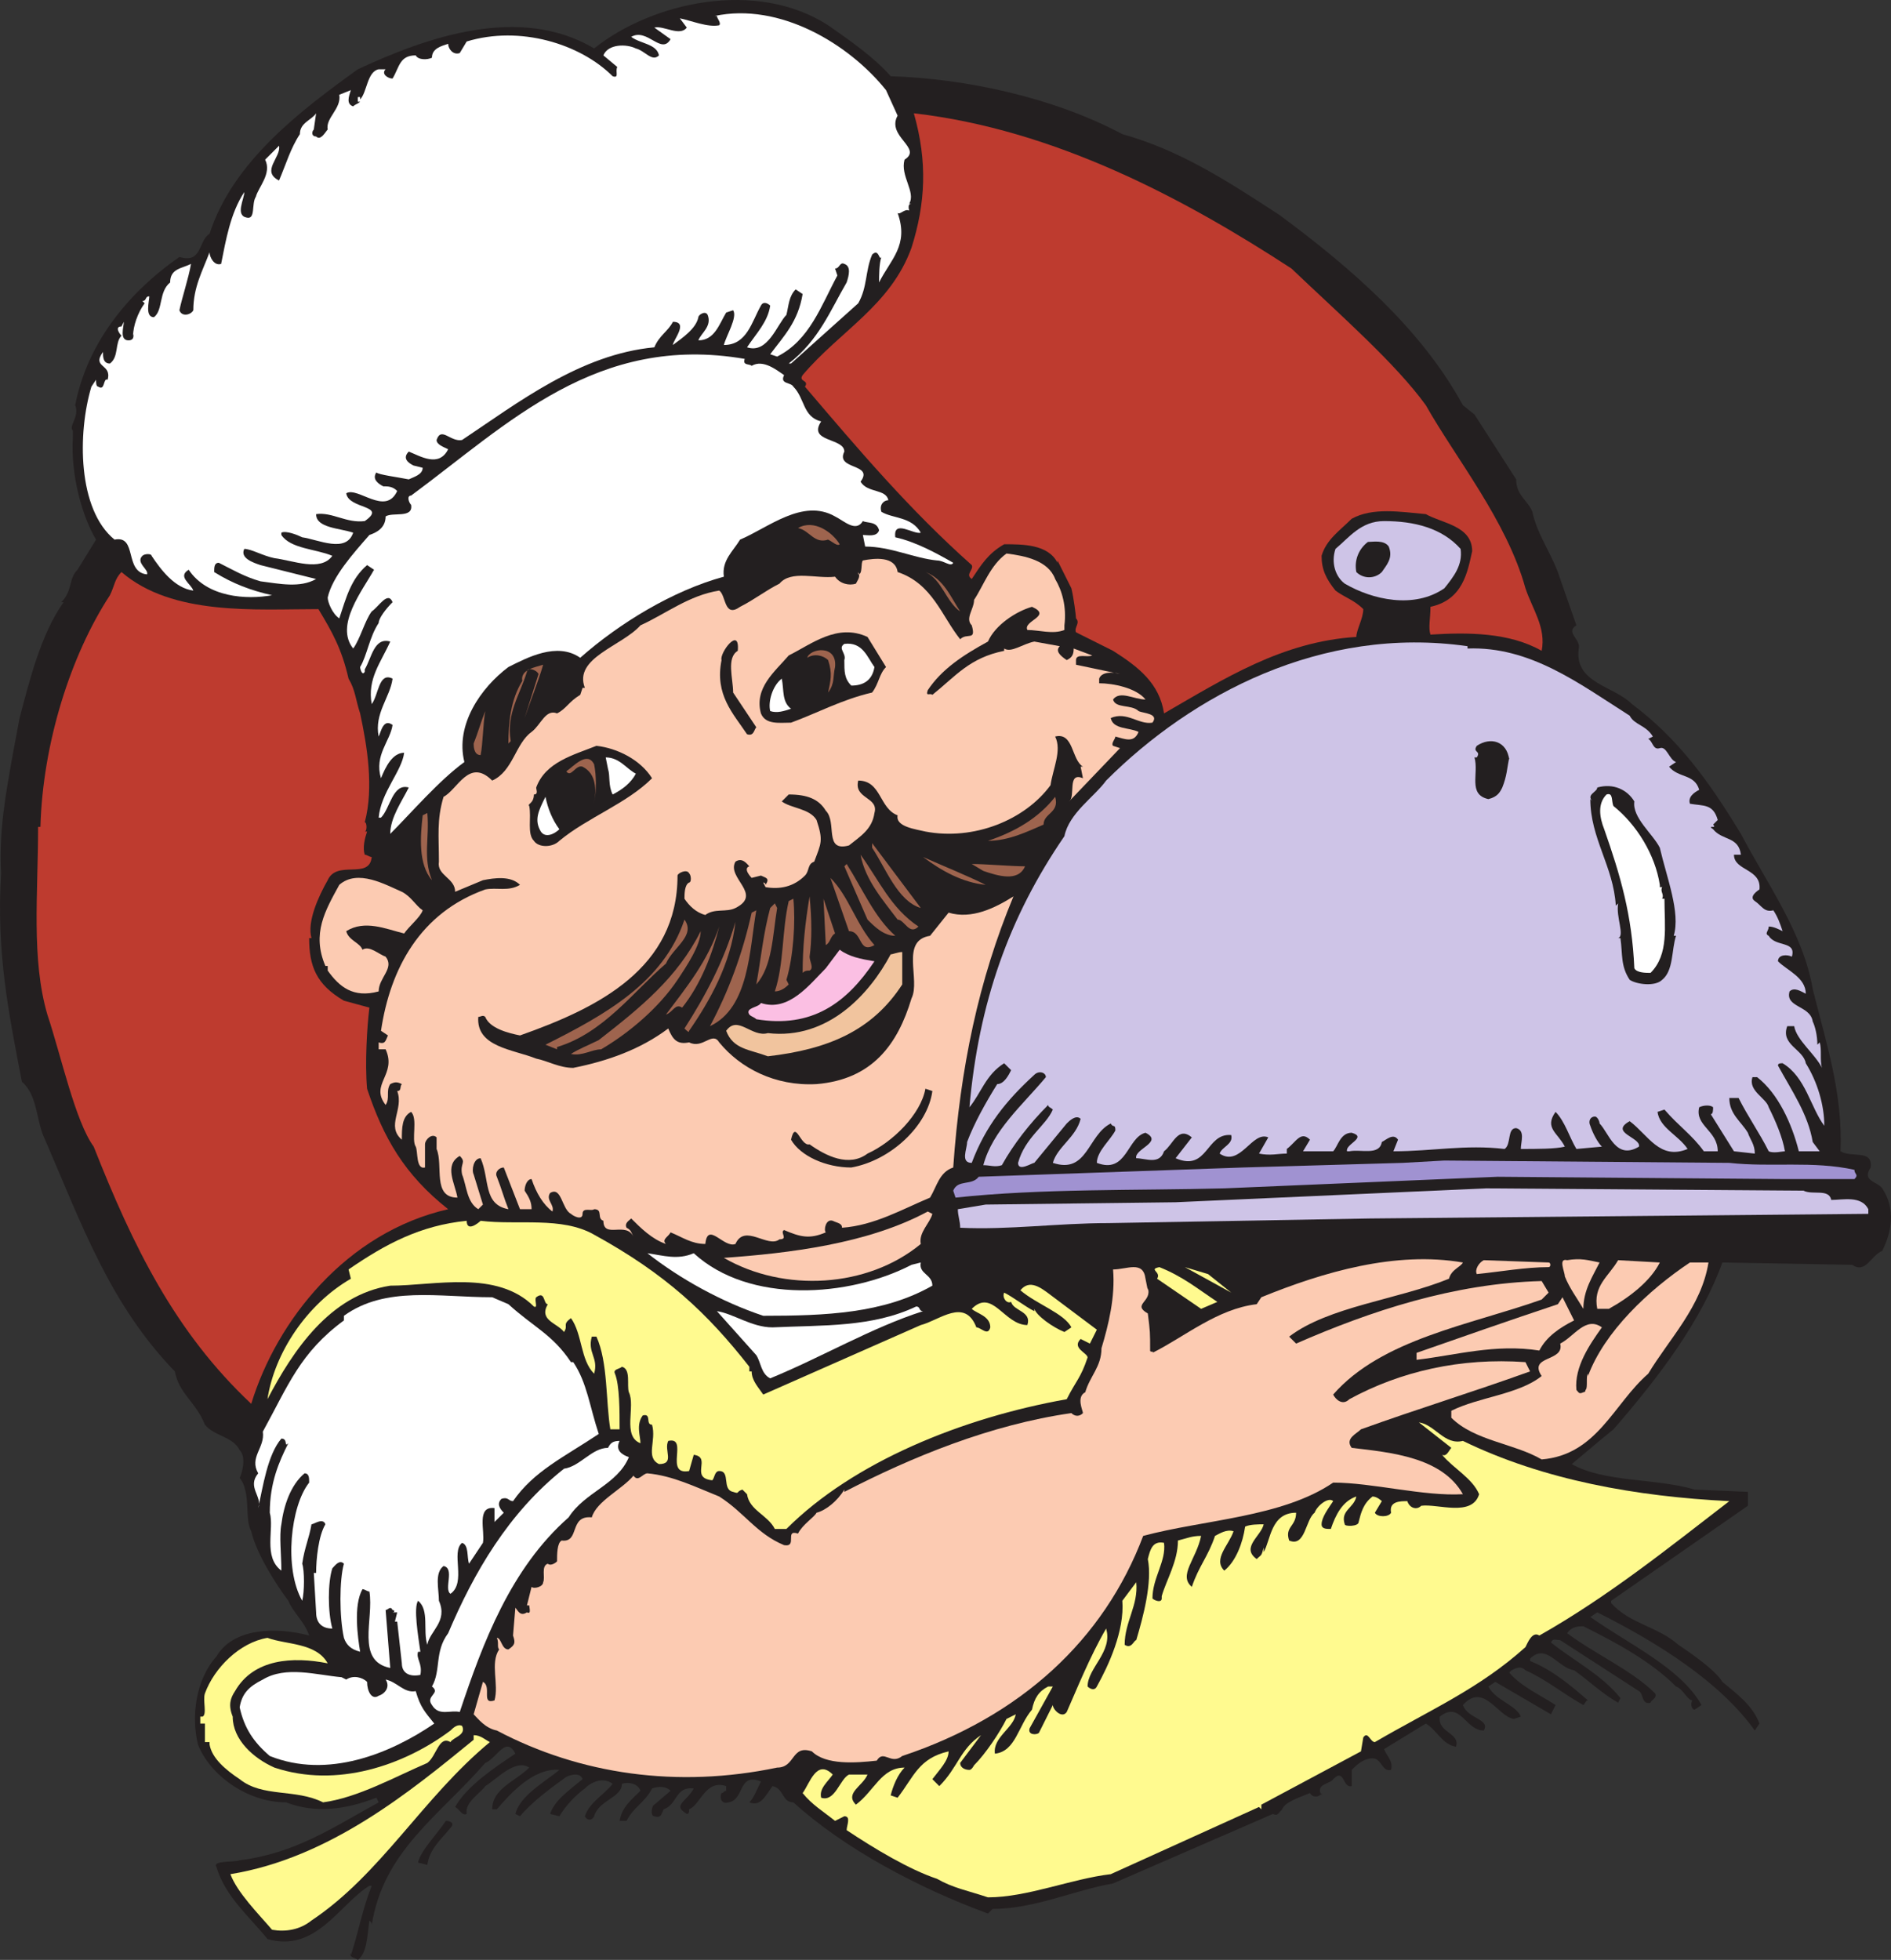 <svg xmlns="http://www.w3.org/2000/svg" width="612.176" height="634.426"><rect width="100%" height="100%" fill="#333333" stroke="none"/><path fill="#231f20" fill-rule="evenodd" d="M288.336 24.676c24 .75 52.5 6.75 75 18.75 18.75 5.25 33.75 15 51 26.25 23.25 17.25 45.75 36.75 59.25 61.5l3.75 3 13.5 21c0 5.25 3.75 6.75 5.25 10.5 1.5 7.5 6.75 14.25 9 21.75l5.25 15c-3.75 2.25 1.5 4.5.75 7.5-1.5 11.25 11.25 12 17.25 18 15 11.25 24.75 24.75 35.25 42 8.25 15.75 20.25 32.25 23.25 50.25 4.5 18 9.75 33.75 9 52.5 3.75 2.25 10.5-.75 9.75 5.25-3 4.5 2.25 4.5 3.75 6.75 4.5 6.75 3 14.25 0 20.25-3.75 1.5-5.25 7.5-9.75 4.5l-42-.75c-6.75 18.75-20.25 36.75-35.25 54-3.75 3-9 7.5-13.5 11.25 10.5 6 27 4.5 39.75 8.25l17.25.75v4.5l-44.25 30.75v.75c6 6.75 15 7.5 21.75 13.5 4.5 3 12 8.25 14.25 12 4.5 3.75 9.75 7.5 12 13.5l-1.5 2.25c-11.25-15.75-31.5-28.5-51-38.25l-2.25 1.5c12.75 9 29.25 16.5 36 28.5l-2.25 1.5c-.75 0-1.5-1.5-.75-3-1.5 0-3-3.75-5.25-4.5-8.25-8.25-19.5-14.25-30-19.5-1.5 0-3.75 0-5.25 2.25 9 6.75 21 12 28.5 19.5.75 1.5-1.5 2.25-1.5 3-3 .75-2.25-3-3.75-3.75l-25.5-16.5c-1.5 0-2.25-.75-3 .75 7.5 6 16.5 10.5 22.5 18l-.75 1.5c-5.25-3-9-6.75-14.25-10.5-5.25-.75-9-9-14.25-3.75v.75c7.5 3 13.5 8.25 18.75 12.75-.75 0-.75.75-1.5 1.5-6.75-3.75-12-8.25-18.75-11.25-1.5-1.5-3-.75-4.5 0l-.75.75c3.75 4.5 10.5 7.5 15 10.5l-1.5 3-18-10.5-2.25 1.5c2.25 4.5 9 6 10.5 9.75l-2.25.75c-5.25-.75-9.75-12-16.5-4.5 1.5 4.5 9 4.5 6.75 8.25-6 0-7.5-9.75-14.25-4.5-.75 5.25 6.75 5.25 5.25 9.75-4.5-.75-6-5.25-9.75-7.5l-13.5 8.25c.75 2.25 3 3.75 2.25 6.75-3 .75-3-3.75-6-3.75s-5.25 2.25-6.75 3.75v5.25c-3 .75-2.25-6-6-2.25-.75 1.5-6 1.5-3.75 5.25v-.75c-.75 1.5-3 1.5-3.75 0-3.75 1.5-8.25 3-9 5.25-1.5 1.5-1.5 2.25-3 1.5l-51.75 22.5c-12.75 2.25-25.5 8.25-39 8.25l-1.5 1.5c-22.5-8.25-46.5-21-63-36-3.75 0-3-4.5-6.75-5.25-2.25 3-3.75 6.75-7.5 5.25 1.5-1.5 2.25-3.75 3.75-6.75-7.5-3-5.25 6-10.5 6.75-2.25.75-3-1.5-2.25-3 .75 0 .75-.75 1.5-.75v-1.5c-6.75-2.25-8.25 6-12 7.5 0 .75 0 1.5-.75 1.5-2.25-1.5-3-2.25-.75-4.5.75-.75 2.25-2.25 3-3.75-6-.75-5.25 5.25-9.75 6.75-.75 1.5-.75 3-3 2.25-1.5 0-.75-3.75 0-3.75l5.25-4.5c-1.5-1.5-3.75-1.5-6-.75-2.25 4.5-6 6-8.25 10.5h-2.25c.75-4.5 3.75-6.75 6.75-9.75-.75-2.25-3.75-3-6-2.25 0 4.5-7.5 5.25-9 10.5-.75 1.5-2.25 1.5-3 0 1.5-4.5 6-6.75 9-10.5-3-2.25-6.75-.75-9 1.5-3 2.25-6 5.25-8.25 9l-3-.75c1.5-4.5 6-7.5 10.5-11.25-.75-2.25-3.75-1.5-5.25-.75-5.25 3.75-11.25 8.25-15 12.75l-1.5-.75c1.5-6 9.75-10.5 14.25-14.25-8.25-.75-15.75 7.5-20.25 12.75h-1.5c0-6.75 7.5-9 12-13.5-4.5-3-10.5 3.75-14.25 6-1.5 2.25-6.75 5.25-6 9-1.5.75-2.25-1.5-3.75-2.25 3.75-6.75 12.75-12.75 19.5-17.25-3-6-6 1.5-9.75 3-15 17.25-33 28.5-36.75 52.5 0-.75 0-.75-.75-1.5-.75 5.25-.75 10.5-3.75 12.75-.75-.75-3-.75-2.25-2.25v.75c2.25-6.75 3.75-15 6.75-22.5h-.75c-9.75 6-17.25 21.75-33 17.25-6-7.5-13.5-13.5-16.5-23.25-1.5-2.25 5.25-1.5 7.5-2.25 18-2.25 30-10.5 45-18.75l-.75-1.5c-9.75 3.75-19.5 5.25-29.25 1.5-12.75 0-24.75-9-28.5-18.75-2.25-9-.75-21 6-28.5 5.25-9 18.75-9.75 30-6.75-1.5-4.5-5.25-7.5-6.75-11.25-4.5-6-10.5-15.75-12-22.5-2.25-3.75 0-12.75-3.75-17.25.75-1.5 2.25-6.75 0-9-2.25-4.5-8.25-4.5-11.25-8.25-3-7.5-8.25-9.75-9.75-17.25-21-21.75-30-47.25-42-75-3-6-2.25-14.25-7.5-18.75-4.5-23.25-8.25-42-6.75-67.5-.75-13.5 1.5-25.5 3.75-38.25l2.25-12c3-11.25 6.75-27 14.25-37.5h-.75c3.75-3.75 2.25-7.5 5.25-10.5l6-9.75c-4.5-7.5-8.25-21-7.5-33v-2.25c-1.5-1.5 2.25-4.5.75-8.25 3.75-19.5 16.5-36 33.75-48 7.5 2.25 6-5.25 9.75-7.5 7.5-23.25 29.25-39.75 48-53.25 22.5-10.5 52.5-21 76.5-6.75 18.75-15 52.5-22.5 75.75-7.5 7.5 5.25 15 10.5 20.25 16.5"/><path fill="#fff" fill-rule="evenodd" d="M290.586 37.426c-3.75 6.75 8.25 10.5 2.25 14.25-1.5 5.25 3.75 10.5 1.5 14.25h.75c-1.5 0-.75 2.25-.75 2.25-1.5-.75-3 1.5-3.75.75 3.75 10.5-2.25 15-6 22.5 0-2.25 0-6 .75-8.25-.75 1.5-.75-3-3-.75-2.25 5.25-1.5 10.5-4.5 15.75l-21.75 19.5h-.75c9.75-7.5 13.5-17.25 18.75-26.25.75-2.25 1.5-5.25-.75-6-1.5-.75-1.5 1.5-3 1.5l.75 2.25c-5.25 9.75-9 21-19.5 26.25l-2.25-.75c4.5-6 9-10.5 10.5-19.5l-2.25-1.5c-2.25 2.25-2.25 5.25-3 8.25-3 3-6 12.75-12.75 10.5 3-4.5 6.75-8.25 7.5-13.5-.75-.75-2.25-1.5-3 0-3 5.25-4.5 12.75-12 12.75.75-3 4.5-9 3-11.25l-2.25.75c-2.25 3.75-3.75 9-9 9 .75-2.25 4.5-4.5 3-8.25-.75-1.5-3 0-3 .75-.75 3.75-5.25 6.75-8.25 9 0-1.5 5.25-7.5 0-7.5-1.5 3-4.5 4.5-6 8.25-24 2.25-44.25 18-62.25 30-3.75.75-6.75-4.5-8.25 0 0 1.5 2.25 2.25 3.75 3-3 6-9 2.25-12.75.75-2.25 2.25 0 3.75 1.5 4.5l3 .75c0 2.25-3 3-4.5 3.75-3.75-.75-9.75-1.5-10.5-2.25-1.5 2.25.75 3.75 2.25 4.5 1.5 0 3 0 4.5 1.5-3.75 8.25-12.75-1.5-16.5.75.75 5.25 13.5 3.75 6 9-6 .75-10.5-3-15.75-2.25 0 4.5 7.5 4.5 12 6-2.25 6.75-11.25 2.25-16.5 1.5-1.5-.75-5.25-2.25-6.75-1.5v.75c3 4.5 11.25 4.5 16.5 6.75-3.75 5.25-12.75 1.5-18.75.75-3.75-.75-7.5-3-9.75-3-1.5 3 3 4.5 5.25 5.25l18 4.5c-5.25 3-12 1.5-18 .75-5.25-1.5-9-3.75-13.5-6-1.5 0-1.5 1.5-1.5 3 6 3.75 12 6 18.75 7.5-8.25 1.5-21 .75-27-8.25-3.75 2.25.75 4.5 1.5 6.75-6-.75-10.5-6.75-13.5-11.25 0-.75-2.25-.75-3 0-2.25 2.25 2.25 4.5 1.5 6-7.5-.75-3-12.75-10.5-11.25-12-9.75-12-34.5-7.5-49.5l1.5-2.25c0 .75 0 2.25.75 2.25 2.25 1.5 1.5-3 3-2.25 1.5-5.25-5.25-3.75-1.5-9 0 1.5 0 3.75 2.25 3.75 3-2.25 1.5-6.75 3.75-9-.75-.75-2.25-3 0-3l.75-1.5c0 1.5-1.5 6 1.5 6 2.25 0 1.5-2.25 1.5-2.25v.75c0-3 1.5-7.5 3.75-10.5l-.75-.75c1.5 0 .75-1.5 2.25-1.5 0 1.5-1.5 6.75 1.5 6.75 3-2.25 1.5-8.25 5.25-11.25 0-4.5 3.75-4.5 6.75-6-.75 4.5-3 11.25-3.75 15 .75 2.25 3.75 1.5 4.5 0 0-7.5 3-12.75 5.25-18.75 0 1.5 1.5 4.5 3.75 3.75 1.5-7.5 3-16.5 7.5-23.25 0 2.25-3 7.5.75 8.25 3 .75 1.5-4.5 3-6.75.75-3 5.25-7.5 3-12l4.5-4.5c.75 3.75-6 8.25 0 11.25 2.25-5.25 3.75-10.5 6.75-15 0-3.75 3.75-4.5 5.25-6.75l-.75 5.25c-.75.75-.75 2.25.75 2.25 1.5 1.5 3-1.5 3.75-2.25-.75-3.75 4.5-6.75 3.75-11.25l3.75-1.5c-.75 2.25-1.5 4.5.75 5.25.75-.75 1.5-.75 2.25-1.5h-.75v-1.5h.75v.75c2.25-2.25 2.25-9 6-9.75h2.25c-1.5 1.5.75 3 2.25 3 2.25-3.75 2.25-7.5 7.5-7.5.75 1.5 3.75 1.5 5.25.75 0-3 3-3.75 5.25-4.5 0 1.5 1.5 3.75 3.75 3l2.25-3.75c17.25-5.25 36.75.75 47.25 11.25 2.25.75.75-1.5 1.5-3l-4.5-3.75c1.5-3.75 7.5-3.75 10.5-2.25 3 .75 5.25 4.5 7.5 2.25-.75-3.75-6-3.75-9-6 5.25-3 9.75 6 12.75.75l-5.25-3.75c3-.75 8.25 3 10.5 0l-2.25-3c3.75.75 9 3 12.75 2.25.75-.75-.75-2.25-.75-3h-.75c21-4.5 43.5 9 55.5 24l3.75 8.25"/><path fill="#be3b2f" fill-rule="evenodd" d="M418.086 86.926c15.75 15 33.75 30.75 43.5 44.25 9.75 17.25 26.25 37.5 32.25 59.25 2.25 6.75 6.75 12.75 5.25 20.25-10.5-6-24-6-36-5.25-.75-2.25 0-5.25 0-9 10.5-2.25 12-11.25 13.5-18 0-8.25-9.75-9-15-12-8.25-.75-17.25-2.25-24 1.5-3.75 3.75-8.25 6.75-9.75 12 0 4.5 1.5 7.5 4.5 11.25 3 2.25 6 3 9 6 0 3-2.25 6.75-2.25 9-24 1.5-42.75 13.5-62.25 24.75-1.5-9.75-8.25-15-16.5-20.25l-12-6c-.75-1.5 1.5-3 0-4.5 0-.75-.75-6.75-1.5-9.75l-4.5-9v.75c-3-6-11.25-6-17.25-6-5.25 3-7.5 6.75-10.5 11.25-2.25-1.5.75-3 0-4.5-20.25-18-36.75-37.5-54-57.75 1.5-2.25-2.25-1.5-.75-3.75 12-14.25 28.5-22.5 35.25-41.25 4.5-14.25 5.25-27.75.75-43.5 45.75 5.25 87.75 27.75 122.25 50.25"/><path fill="#fff" fill-rule="evenodd" d="M241.086 116.176c-.75 2.25 1.5 1.5 2.25 2.25 3.75-2.25 8.25 1.5 10.5 3-1.5 3 2.25 2.25 3 3.75 3.75 3.75 3 9.75 9 11.25-4.5 6.75 7.5 5.25 7.5 9.75-3 6 9.75 3.75 5.25 9.75 2.25 3.75 8.25 2.25 9 6-1.5 0-3 1.5-2.25 3.75 3.75 2.25 9.75 1.5 12.75 6.75-2.25.75-9-4.5-8.25 1.5 6.75 1.5 13.5 5.25 18.75 8.25-.75 1.5-3-.75-5.25-.75-7.5-.75-15-4.5-23.25-4.5l-.75-3.75c1.5 0 4.5.75 5.25-1.5-.75-3-3.75-2.25-5.25-3-2.25 3.75-6 0-9-1.5-10.5-6-21.75 3.75-30.75 7.5-2.25 3.75-6 6.75-5.25 12-16.5 4.5-33.75 15-46.5 26.25-7.5-5.25-17.25 0-23.25 3-9 6.75-17.25 18.75-14.25 30.75-8.25 6-17.25 16.5-24 23.25 0-5.25 3.75-10.5 6-15-5.25-1.5-6 6.75-9 9.75h-.75c.75-8.25 7.5-15 8.25-21-3.75 0-6 4.5-7.5 8.25-2.25-7.5 3-12 3.75-17.25-3-2.25-3.75 2.25-4.5 3.75-1.5-7.5 3.75-12.75 4.5-18.75-4.5-2.25-4.5 5.25-6.75 8.25-1.5-8.25 3-13.5 6-20.25-5.25-1.5-6 5.25-8.25 9v.75c-.75 1.5-1.5-.75-1.5-1.5 2.25-3.75 3-9.75 6-14.25 0-1.5 2.25-4.5 4.5-6.75-1.5-3.75-4.5 1.5-6.75 3-2.25 3-3.75 9-6 12-6-7.5 3-18.75 6.75-25.5l-2.25-1.5c-5.25 4.5-6.75 10.5-9 17.25-2.25-1.5-3.75-5.25-3.75-6.75 1.5-6.75 8.25-14.25 13.5-20.25 2.25-.75 5.25-2.25 5.25-6 2.25-1.5 9 .75 8.25-3.75-.75-.75-1.5-3 0-3 31.5-23.25 60-52.5 108-44.25"/><path fill="#cec4e7" fill-rule="evenodd" d="M472.836 177.676c.75 5.25-2.25 9-5.25 12.75-9.75 6.75-23.25 3.75-32.25-1.5-3-2.25-4.5-6.75-3-11.25 4.5-3.75 8.25-9 15.75-9 9.75 0 18.75 2.25 24.75 9"/><path fill="#9e644e" fill-rule="evenodd" d="M271.836 176.176c-.75.75-2.25-.75-3.75-1.5-4.5 1.5-6-3-9.75-3.75 5.25-3 11.25 1.5 13.5 5.25"/><path fill="#231f20" fill-rule="evenodd" d="M449.586 176.926c1.5 3.75-.75 6-2.25 8.25-2.25 2.25-6 2.25-8.25 0-.75-3.75.75-7.5 3.75-9.75 1.5 0 5.25-.75 6.75 1.5"/><path fill="#fccbb2" fill-rule="evenodd" d="M341.586 187.426c2.25 3.75 3.75 9 3 15v1.5c-3.75 1.5-8.25 0-12 0-1.5-3 8.25-4.5 1.5-7.5-5.25 1.5-12 6-14.25 11.25-8.25 4.5-15 9-19.5 15.75-.75 2.25.75.75 1.5 1.5 7.5-6 12-12 23.25-14.25v-.75c2.25 1.5 6-1.5 9.75-2.25l8.25 1.5c-1.5 1.5 0 3 2.25 4.5 1.5-.75 2.25-1.5 2.25-3.75l6 2.25c-1.5.75-5.25-.75-5.25 1.5v1.5l14.25 3c-2.25-.75-6-.75-6.75 1.5v1.5c4.5 0 12 1.5 15 5.25-3.75 0-8.25-3-10.5 0 .75 3 6 1.5 8.25 3.75 1.5.75 6.75.75 4.5 3.75-4.5.75-8.25-3.75-13.5-1.5.75 3.75 6 3 9 4.5-1.5 3.75-4.5 2.25-7.5 1.5 0 .75-1.5 2.25-.75 3l2.25.75-16.5 17.25c2.25-1.5-.75-9.75 4.5-7.5l-.75-3.75h.75c-3.75-2.25-3-11.25-9-9.75 2.25 4.5-.75 10.5-1.5 15.75-8.25 11.25-24.75 18-40.5 15-3-.75-9.75-1.5-9-5.25-6-2.25-5.25-11.25-12.75-11.25-1.5 6 6.75 5.25 5.25 10.5-.75 5.25-4.5 7.5-8.25 10.5-8.25 2.25-3.75-7.5-7.5-11.25-2.25-3.75-6-5.25-12-5.25l-2.25 2.25c3 2.25 9 2.25 11.25 6 2.25 6.75 1.5 7.5-.75 13.5-2.25.75-1.5 3-3 4.5-3.75 3.75-8.25 4.5-12.75 3.75l-.75-1.5c.75 0 .75.75.75.75 1.5-2.25 0-2.25-1.5-3l-3 .75s-3-3-.75-3.75c-.75-.75-2.25-3-4.5-1.5-3 5.25 9 10.5 0 15-3 1.5-6.75 0-9.75 2.25-3-.75-5.25-3-6.75-5.25 0-1.5 0-4.5 1.5-5.25.75 0 .75-2.25 0-3-.75-1.5-3.75 0-3.75.75 0 30-25.5 42.75-51 51.75-3.75-.75-9.75-2.25-11.25-6-.75-.75-1.5 0-2.25 0-.75 9.75 11.25 10.5 18.75 13.5 3.75.75 7.5 3 12 3 11.25-2.25 21.75-6 30.75-12.75 1.5 3.75 3 5.25 6.75 4.5 4.5 2.25 7.5-3.75 9.75 0 6.75 8.25 18 14.25 31.5 13.5 18-1.5 26.25-12.75 30.75-27.75 3-6-3.75-18.75 6-20.25l6-7.5c7.5 2.25 15-1.5 21-5.25-11.25 27-17.25 55.5-19.5 87.75-4.5 1.5-5.25 6-7.5 9.75-9 3.75-18 9-28.5 9.75 0-1.5-1.5-1.5-3-2.25-2.25-.75-3 3-2.25 3.75-5.25 2.25-8.25 1.5-13.5-.75-1.5.75 1.5 3-1.5 3-3.75 3-11.25-5.25-14.25 1.5-3.75 1.5-9-7.5-9.75 0-4.5 0-7.5-2.25-11.25-3.75-.75 1.5-3 2.25-1.5 3.75-4.5-1.5-8.25-5.25-11.25-8.25-.75.75-2.25 1.5-1.5 3 1.5.75 1.5 1.5 2.25 3-2.25-5.25-9.75.75-9.75-5.25-2.25-.75 0-3.75-3-3.75-.75.75-3.75-.75-3.75 1.5s-3 .75-3.75 0c-3-1.5-3-9-6.75-6.75-1.5 2.25 1.5 3.75.75 6-3-2.25-5.25-6-6.75-10.5-1.5 0-2.25 2.25-2.25 3.75 1.5 2.25 2.25 3.75 2.25 6h-3.75l-5.25-13.5c-1.5 0-3 1.5-2.25 3 1.5 3.75 2.25 6.75 3.75 10.5-8.25-1.5-6-9.75-9-16.5-2.25 0-3 3.75-2.25 5.25l3 9.75-1.5 1.5c-3.75-2.25-3.75-7.5-5.25-11.25-.75-3.75 1.5-3.75-.75-6-5.25 3-1.5 9-.75 13.5-8.25 0-4.5-10.5-6.75-15.75v-3.75c-1.5-1.5-3.75.75-3.75 2.25v7.5c-3 .75-2.25-5.25-3-6.75-1.5-2.25.75-9-1.5-11.25-3 1.5-3 5.25-3 9-5.25-4.5.75-9.75-1.5-15.75 1.5 0 .75-1.5 1.5-2.25-1.5-.75-2.25-.75-3.75 0-1.5 2.25 0 4.5-1.5 6.75-5.25-6.75 3.75-9.75 0-18h-2.25v-2.25c2.25.75 2.25-.75 3-2.25l-2.25-1.5c3-20.25 12.75-38.25 33.75-45.75 3.75-.75 7.5.75 11.25-1.5-3-3-8.25-2.25-12-1.5l-9 3.75c0-4.5-6-5.25-5.25-9.75 0-8.25-.75-13.5 1.5-21 4.5-2.25 8.25-12.75 15.75-5.25 6.75-3 7.5-12 12.75-15.75 3-2.25 4.5-7.5 8.25-6 3-1.5 3.75-3.75 7.5-6l.75-2.25h.75c-3.75-9.75 12-13.5 18-20.25 8.25-3.75 15.75-9.75 25.5-11.25 2.25 1.5 1.5 9 6.75 5.25 4.5-2.25 8.25-5.25 12.75-7.5 3.75-4.5 12-1.5 18-2.25 1.5 2.25 4.5 3 6.75 2.25.75-1.5 1.5-2.25.75-3.75v.75c1.5 0 .75-3.75 1.5-4.5 3.75-.75 10.5-1.5 11.25 3.75 11.25 3.75 14.25 14.25 20.25 21.75 2.25-2.25 5.25.75 3.75-4.5-2.25-2.25.75-5.25.75-8.25 3-4.5 5.25-11.25 10.5-15 6 .75 13.5 2.25 15.75 8.25"/><path fill="#be3b2f" fill-rule="evenodd" d="M103.086 197.176c4.5 7.5 7.5 12.75 9.75 22.5 2.25 3.75 2.25 6.75 3.75 11.25 2.25 10.5 4.5 24 1.5 35.25.75 0 .75 3 0 3h.75c-.75 2.25-1.5 5.25-.75 7.5.75 0 1.5.75 2.25.75-.75 7.5-11.25.75-14.25 7.5-3 5.25-6.75 13.5-5.25 18.75h-.75c0 9 2.25 15 11.25 20.25l8.25 2.25c-.75 6-1.5 18-.75 26.25 5.25 15.75 12 27.75 26.25 39-33 7.5-55.5 36-63.75 63-24.75-23.25-38.25-51-51-83.25-6-8.25-10.5-29.25-15-42.75-5.25-18-3-39-3-60.75h.75c.75-27 9.75-55.5 22.5-75 1.5-3 1.5-5.25 3.75-7.5 16.5 14.25 43.5 12 63.75 12"/><path fill="#9e644e" fill-rule="evenodd" d="M310.836 197.926c-4.5-3-6-10.5-11.25-12.75 6 2.25 8.25 8.25 11.25 12.75"/><path fill="#231f20" fill-rule="evenodd" d="M286.836 215.926c-2.25 2.25-2.25 5.25-4.5 8.25-9.75 2.25-18 6.75-26.25 9.75-3.75 0-8.25.75-9.75-3-2.25-8.25 4.5-13.5 9-18.75 7.5-3.75 15.75-10.5 25.5-6l6 9.75m-48-5.25c-3.75 2.25-1.5 9-1.5 13.5l7.5 11.25c-.75.75-.75 3-3 2.25-4.5-6.75-10.5-12.75-8.25-24-.75-2.25 6-11.25 5.25-3"/><path fill="#fff" fill-rule="evenodd" d="M283.086 215.926c-.75 4.5-3.75 6-7.5 6-2.25-2.25-2.25-4.5-2.25-8.25.75-2.25-2.25-3.75 0-5.25 6-.75 7.5 4.5 9.75 7.5"/><path fill="#cec4e7" fill-rule="evenodd" d="M475.086 209.926c20.25-.75 36 11.25 52.5 21.75 1.5 3 5.25 3 7.5 6.75l-1.5.75c1.5.75 1.5 3.75 3.75 3s3 3.75 5.25 4.5l-2.25 1.5c3 3.75 8.25 2.25 9.75 7.5-1.5.75-3.75 2.25-3 4.5 4.5.75 7.5 0 9 5.25l-1.5 1.5c1.5 1.5-2.25 0 0 1.5 3 3.75 8.25 2.25 9 8.25h-2.25c0 5.25 9 4.5 8.25 11.25 0 0-3.75 2.25-1.5 3.75s3 3.75 6 3c1.5 2.25 2.25 4.5 3 6.75-1.5-.75-3-1.5-4.5-1.5 0 1.5-1.5 2.25 0 3 2.25 3.75 9 1.5 7.5 6.75-1.5-.75-4.5-.75-4.5 1.5 3 3 9 5.25 9 10.5-1.5-.75-3.75-2.25-5.25-.75-1.5 5.25 6.75 4.5 7.5 9.75.75 1.5 1.5 4.5 1.5 7.5l.75-.75c.75 2.25 0 6 .75 8.25-2.25-4.5-8.25-9-9-13.5h-2.25c-2.25 6 5.25 7.5 6 12 3.75 6 6 13.5 6 20.25-4.5-6-6-15.75-13.5-20.25-.75 0-1.5 0-1.5.75 4.5 8.25 9.75 15.75 11.25 24.75l2.25 3h-6.75c-2.25-9-6.75-18.75-13.5-24h-1.5c-1.5 4.5 4.5 6.75 5.25 9.75 2.25 4.5 4.5 9.75 5.25 14.25-.75 0-3.75.75-5.25 0-3-6-6.75-11.25-9.75-17.25h-3c0 5.25 3.75 7.5 6 11.25.75 2.25 2.25 3.75 2.25 6.75l-6.75-.75-7.5-12c.75 0 .75-1.5.75-2.25-.75-.75-3-.75-4.5 0-1.5 6 6 7.5 6 14.25h-4.5c-3.75-5.25-8.25-8.25-12.75-13.5l-2.25.75c.75 5.25 6.75 7.5 9.75 12-9 3.75-12.75-4.5-18.75-9-6.75 3.75 3.75 5.25 3 8.25-7.5 4.5-9.75-4.5-12.75-7.5 0-.75-.75-2.25-1.5-2.25-1.5 0-2.25 1.5-1.5 3 .75 2.25 2.25 5.25 3.75 6.75l-8.25.75c-2.25-3.75-3.75-9-6.75-12-3.75 5.25.75 6.75 3 11.25-3 .75-9 .75-14.25.75 0-2.25 1.5-6-1.5-6.75-3 0-1.5 5.25-3.75 6.75-12.75-1.5-23.25.75-36 .75l1.5-3.75c-1.5-2.25-3.75 0-5.25.75-.75 4.5-6.75 2.25-10.5 3h-.75c-.75-2.25 6.75-4.5 1.5-6-3.75 0-4.5 4.5-6 6h-9.75l2.25-3.75c-3-3-4.5.75-7.5 3v1.5c-3 0-5.25.75-9 0l3-5.25c-5.25-2.25-9 9.75-15.75 5.25.75-2.25 4.5-3 3.75-6-8.25-.75-7.5 12-18 7.5l5.25-6.75c-4.5-3.75-6 2.25-9 4.5-1.5 4.5-6 2.25-9 2.25-.75-3 9-5.25 3-8.25-6 1.5-6 13.5-15.75 9.75 0-3.75 4.5-7.5 6-10.5 0-2.25-.75-.75-1.5-2.25-7.5 3.75-7.5 16.5-18.75 12.75 1.5-5.25 7.5-8.25 9-14.25-1.5-1.5-3.75.75-4.5 1.5l-10.5 12.75c-.75 0-5.25 3-5.25 0 2.25-8.25 9-12 11.25-17.25-.75-.75-1.5-.75-1.5-1.5-6 6-11.25 12.75-15 19.5-2.25.75-3.75 0-6 0 3-11.25 12.75-19.5 20.25-28.5 0-1.5-2.25-2.25-3.75-.75-9 8.25-15.75 16.5-20.25 28.5-3.75 0-1.5-4.5-1.5-6.75 2.25-6 6-12.75 9.75-18.75 2.25 0 3.75-3 4.5-4.5l-2.25-2.25c-6 3.75-7.5 9.75-11.25 14.25 3-33.75 12.75-61.5 30.75-87.75 1.5-7.5 9.75-12.75 13.5-18 27.75-27.75 69.75-50.25 117-43.5v.75"/><path fill="#9e644e" fill-rule="evenodd" d="M270.336 215.926c-.75 3 0 5.25-2.25 8.25.75-3.75 1.5-6 0-10.5-1.5-1.5-4.5-2.25-6.75-.75.75-3 9.75-4.5 9 3m-94.5-.75c-1.5 5.25-4.5 12.75-6 17.25l4.5-14.25c-.75-1.5-3.75-2.25-3.75-.75-2.25 7.5-6.75 13.5-5.25 22.5l-.75.75c0-6.75.75-14.25 4.5-20.25-.75-3.75 4.5-4.5 6.75-5.25"/><path fill="#fff" fill-rule="evenodd" d="M256.086 229.426c-2.25.75-4.5 1.5-6.75.75-.75-3 .75-8.25 3.75-10.5.75 3.75 0 7.5 3 9.75"/><path fill="#9e644e" fill-rule="evenodd" d="M155.586 244.426c-2.25 0-2.25-3-2.25-3.75 1.5-3.75 2.25-6.75 3.75-10.5-.75 4.5-.75 10.5-1.5 14.25"/><path fill="#231f20" fill-rule="evenodd" d="M488.586 245.926v-.75c-.75 3.75-.75 6-2.25 9.75-.75 1.5-1.5 3-4.5 3.75-6.75-1.5-3-8.25-4.5-13.5h.75c1.5-2.25-1.5-1.5 0-3.75 4.5-3 9.75-1.5 10.5 4.5m-277.5 6c-8.25 8.25-21 12.75-30 20.25-2.25 2.25-6.75 2.25-8.25 0-2.25-2.25-.75-7.5-1.5-11.25-.75-.75 1.5-.75 1.5-3.75 1.5 0 .75-1.5.75-2.25 3-8.25 12-10.5 19.5-13.5 6.75.75 14.25 4.5 18 10.5"/><path fill="#9e644e" fill-rule="evenodd" d="M192.336 260.176c.75-4.5.75-9.75-3.75-12-2.25-.75-3.75 3.75-5.25 1.5 2.25-1.5 6.75-6.75 9-2.25.75 3.75.75 8.25 0 12.75"/><path fill="#fff" fill-rule="evenodd" d="M205.836 250.426c-1.5 3-4.5 5.25-7.5 6.75-1.5-3-.75-6-1.5-8.25l-.75-3.75c4.5 0 6.75 3.75 9.75 5.25"/><path fill="#231f20" fill-rule="evenodd" d="M529.086 259.426c-.75 5.25 6 10.5 8.25 15 2.25 9.75 6.75 21 4.5 28.5h.75c-1.5 4.5-.75 11.25-4.5 14.25-2.25 2.25-8.25 1.5-10.5 0-3-4.5-2.25-8.25-3-13.5h-.75c2.25-.75-.75-6.75 0-11.25l-.75.75c-.75-12.75-8.25-21.75-8.25-34.5l.75.75c-2.25-2.25 1.5-3 1.5-4.5 5.25-1.5 9.75.75 12 4.5"/><path fill="#fff" fill-rule="evenodd" d="M522.336 260.926c7.5 6 13.5 15.75 15 25.5v.75h.75c-.75 1.5.75 2.25 0 3.75h.75c0 9 1.5 18-4.5 24-1.5 0-4.5 0-5.25-1.5-.75-17.25-4.5-30-9.75-45-1.5-3.75-2.25-8.25.75-11.25 2.25-.75 1.5 2.25 2.25 3.75m-341.25 7.5c-1.5 1.5-4.5 3-6 .75-2.25-3.75-.75-6.75 1.5-11.25.75 3.75 2.25 7.5 4.5 10.5"/><path fill="#9e644e" fill-rule="evenodd" d="M337.836 266.926c-5.25 2.25-11.25 5.25-18 5.25 9-3 16.5-7.5 21.75-14.25 1.5 5.25-3.75 5.25-3.75 9m-198 18c-4.5-5.25-3.75-14.25-3-21l1.5-.75c.75 8.25-1.5 14.25 1.5 21.75m158.25 9c-7.5-2.25-11.25-12.75-15.75-19.5v-1.5l15.75 21m-.75 6c-3 3-4.5-2.25-6.75-2.25-4.5-6-10.5-12.75-12-21 6 8.25 9.75 17.25 18.75 23.25m21.75-13.5c-7.5-.75-14.25-4.5-20.25-9 6.75 3 14.25 6 20.25 9m12.75-6c-2.25 5.25-9 3-13.5 1.5l-3.75-2.25c4.5 0 12.75.75 17.25.75m-42 22.5c-3.75 0-6.75-3-9-5.25l-7.5-17.25.75-.75c5.25 8.25 9 17.25 15.75 23.25"/><path fill="#fccbb2" fill-rule="evenodd" d="M136.836 294.676c-.75 2.25-4.5 5.25-6 7.5-6-1.5-12.75-4.5-18.75-.75.75 3 4.5 3.75 5.25 6 2.25-1.5 5.25 1.5 7.5 2.25 3 3.75-2.25 6.75-2.25 11.25-8.25 2.25-12.75-1.5-16.5-6.75v-1.5h-.75c-4.5-10.5 0-18 4.5-26.25 6-5.25 15 0 20.25 2.25 3 1.5 4.5 4.5 6.75 6"/><path fill="#9e644e" fill-rule="evenodd" d="M283.086 305.926c-5.25 3-3.75-4.5-8.25-4.5l-6-17.25c6 6 8.25 15 14.25 21.75m-21 3.75c0 1.5 1.5 3.75 0 4.5-.75 0-1.5 0-2.25.75 0-8.25.75-15.75 2.25-24.75.75 7.5.75 14.25 0 19.5m-7.5 7.5.75 1.5c-1.5 1.5-3 2.25-4.5 2.25 3-9 2.25-19.5 4.5-29.25l1.5-.75c.75 7.5 0 18.75-2.25 26.25m15.75-15c-1.5.75-1.5 3-3 3.75l-.75-15 3.75 11.25m-18.75-8.25c-1.5 9-1.5 18.75-6.75 24.75 1.5-8.25 2.25-16.5 4.5-24.75l1.5-1.5.75 1.5m-21.75 38.25c6-11.25 10.5-23.25 13.5-36.75l1.5-.75c-2.25 12.75-2.25 31.5-15 37.5m-14.25-20.25c-10.5 9-20.25 22.5-35.25 27v.75l-3.75-1.5c19.5-9.75 38.25-20.25 45-40.5 3.75 5.25-3.75 9-6 14.25m7.5 21.75c0 .75-.75 0-1.5-.75 6.75-10.5 12.75-21.75 16.5-34.5-1.5 13.5-8.25 25.5-15 35.25m-2.25-7.5c-2.25-1.5-3 1.5-5.25 2.25 6.75-9 13.5-17.25 17.25-28.5-2.25 9-6 18.75-12 26.25"/><path fill="#9e644e" fill-rule="evenodd" d="M219.336 317.176c-6 9-15.75 17.25-24.75 22.5-3 0-6 2.25-9.75 1.5 2.25-1.5 6-3 9-4.5 13.5-10.5 25.5-20.25 33-35.25 0 4.5-4.5 11.25-7.5 15.75"/><path fill="#fbbfe3" fill-rule="evenodd" d="M283.086 311.176c-9 13.5-20.25 21.75-38.25 18.75-.75-.75-1.5-.75-2.25-1.5-1.5-2.25 3-2.25 3.75-3.75 9 3 15.75-6 21-11.25l4.5-6c3 2.25 6.75 3 11.25 3.75"/><path fill="#f1c49e" fill-rule="evenodd" d="M292.086 318.676c-9.75 15-24 21-43.5 23.25-6-2.25-11.25-2.25-13.5-8.25 3.75-5.25 8.25 2.25 13.5.75 19.5 2.25 33-12.75 39.75-25.5.75 0 2.25-.75 3.75-.75v10.5"/><path fill="#231f20" fill-rule="evenodd" d="M301.836 353.176c-1.5 11.25-13.5 22.5-26.25 24.75-8.25 0-16.5-3.75-19.5-9 1.5-6.75 3 2.25 6 1.5 5.25 3.75 12.75 7.5 18.75 3 8.25-3.75 17.25-12.75 18.75-21l2.25.75"/><path fill="#a092d1" fill-rule="evenodd" d="M559.836 376.426c13.5 1.5 27-.75 40.5 2.25 0 1.5 1.5 1.5 0 3h-22.5l-93-.75-88.5 3.75c-28.5.75-59.25 0-87 3l-.75-2.25c1.5-3.75 6-1.5 8.25-4.5l85.5-3 51.75-1.5 13.5-.75 92.25.75"/><path fill="#cec4e7" fill-rule="evenodd" d="M583.836 385.426c3 1.5 8.25-.75 9 3 3.75 0 9.75-1.5 12 3v1.5l-161.25 1.5-84.75 1.5c-16.5 0-32.25 2.25-48 1.5 0-2.25-.75-3.75-.75-6l9-1.5 61.5-.75 100.5-4.5 102.75.75"/><path fill="#fccbb2" fill-rule="evenodd" d="M301.836 392.926c-.75 3-4.5 6-3.75 9.75-17.25 14.25-44.25 15.75-63.75 4.5 21-1.5 46.5-4.5 66-15l1.5.75"/><path fill="#fffa8f" fill-rule="evenodd" d="M192.336 399.676c23.25 12.75 36.75 25.5 50.25 42.75v1.5h.75c0 3 2.25 5.25 3.75 7.5l51-22.5c6-1.5 14.25-9 18 .75 1.5 0 3.75 3 4.5 0 0-3.75-4.5-4.5-6-6 6.75-6.75 10.5 5.25 18 5.25 1.5-4.5-4.5-4.5-5.25-7.5-1.5.75-3-1.5-2.25-3 3 1.5 6.75 4.5 9.75 6v-.75c.75 2.25 6 6 9.75 7.5l2.25-1.5c-2.25-4.5-11.25-7.5-16.5-12 3-3.75 6.75-.75 9.75 1.5l15 11.25-2.25 4.5-3-1.5c-3 3 2.25 4.5 2.25 6-2.25 6.75-3.75 7.5-6.75 13.5-33.75 6-69 20.25-90.75 42h-3.75c-2.25-4.5-8.25-6-9-11.25l-1.5-1.5c-2.25.75-.75 1.5-3 .75-3.75-.75-.75-6.75-4.5-6.75-1.5 0-1.5 2.25-2.25 3-7.5-.75 0-7.5-6-8.25l-1.5 5.25c-8.25 1.5 0-11.25-6.75-9.75-1.5 3 2.25 7.5-3 7.5-4.5-2.25-.75-7.5-2.25-12.75-2.25 0 0-3.75-3-3-2.25 3-.75 6.75-.75 9-6-2.25-1.5-12-3.75-16.5-.75-2.25.75-7.5-2.25-8.25-.75.75-3 .75-2.25 2.25 1.5 3.75 1.5 12 1.5 18h-3c-1.5-9-.75-21.75-4.5-30h-1.5c-1.5 5.25 2.25 6.75.75 12-4.5-4.5-3.75-12.75-7.5-18-3 2.25-.75 2.25-2.25 4.5-2.25-3-8.25-3.75-5.25-9-1.5 0-.75-4.5-3.75-2.25-.75.75.75 3.75-.75 3-12-12-32.25-6.75-46.5-6.75-19.5 3-31.5 21-39.75 36.75 2.25-15 12.75-30.75 27-39l-.75-3c12-8.25 23.25-14.25 38.25-15.75 0 3.75 3.75.75 4.5 0 12 1.5 26.25-1.5 36.75 4.5"/><path fill="#fff" fill-rule="evenodd" d="M224.586 405.676c18 16.5 50.25 14.25 70.5 3.75l3-.75c-.75 3.75 3.75 3.75 3.75 7.5-15.75 9-34.5 9.75-54.75 9.75-13.5-4.5-27-12-37.5-20.25 5.25.75 9.75 2.25 15 0"/><path fill="#fccbb2" fill-rule="evenodd" d="M473.586 408.676c-.75 1.5-3.75 2.25-4.5 5.25-16.5 6.75-39 9-51.75 18.75l2.25 2.25c24-10.5 51-19.5 79.5-20.25l2.25 3.75-2.25 2.25c-23.25 8.25-51.75 12.75-67.5 30.75.75 1.5 3 3.75 5.25 1.5 16.5-9 36-13.5 57-12l1.5 3c-18.75 6.75-36 12-54.75 18.75-1.5 1.5-5.25 3-3 6 12.75 1.5 29.25 3 36 15-12.75.75-29.25-3.75-42-3.75-16.5 11.25-42 12-61.5 17.25-12.75 33.75-39.75 58.5-78 71.25-3.75 3-6-2.25-8.25 1.5-6.75.75-16.5 1.5-21-3-6.75-2.25-5.25 5.25-11.25 5.25-32.25 6.75-63.75 2.25-90.75-12-3.75-.75-6-3.75-7.5-5.25l3-10.5c3 1.5-.75 7.5 3.75 6 1.5-5.25-1.5-12 1.5-16.5-.75-.75 0-2.25-.75-3.75 1.5 0 1.5 3.75 3.75 3.75 2.25-1.5 2.25-2.25 1.5-4.5l.75-9c.75.75 1.5 3 3.75 1.5v-.75.75c1.5.75.75-1.5.75-2.25h-.75l1.5-6c.75.75 3.75 0 3.75-1.5.75-1.5-.75-5.25 1.5-6 .75.75 2.25 0 3-.75 0-2.25 0-6 1.5-6.75 6 .75 2.25-8.25 9.75-7.5 1.5-5.25 9.75-9 13.5-13.5 1.5 2.25 3-.75 4.5-.75 8.25.75 15.75 4.5 23.25 7.5 8.25 5.25 12 12 21 15.75 4.5.75 0-5.25 4.5-3.75 1.5-3 5.25-5.25 6-6.75 3-.75 6.75-3.75 9-7.5v.75c21.75-11.25 47.25-21.75 73.5-25.5.75.75 2.25 1.5 3.75 0 0-.75-2.25-5.25.75-6.75 1.5-5.25 5.25-8.25 5.25-14.25 2.25-7.5 4.5-16.5 3.75-25.5 4.5 0 9.75-3 10.5 3l.75 3.75v-.75c1.5 4.5-5.25 5.25 0 8.25.75 6 .75 6 .75 12 0 .75 1.5 0 .75.75 10.5-5.25 21-14.25 33.75-15.75l1.5-2.25c20.25-8.25 43.5-15 65.25-11.25m44.25 0c-2.25 4.5-5.25 9-5.25 15-2.25-3.75-4.5-6.75-6-10.5 0-1.5-2.25-6 .75-5.25 4.5-.75 6.75 0 10.5.75"/><path fill="#fccbb2" fill-rule="evenodd" d="M501.336 408.676c.75 0 .75 1.5 0 1.5-7.5 0-15.75 1.5-23.25 2.25-.75-1.5.75-3.75 2.25-4.5l21 .75m36 0c-3 6-9.75 11.25-16.5 15h-3.75c-1.5-7.5 3.75-10.5 6.75-15.75l13.5.75m15.75 0c-2.25 14.25-12.75 24.75-19.5 36-11.25 9.75-16.5 26.25-34.5 27.75-9-5.25-21.75-6-29.25-13.5v-2.25c9-4.5 21.75-5.25 29.25-11.25-4.5-6.75 7.5-4.5 6-10.5 4.5-2.25 8.25-9 13.5-5.25-3.75 5.25-9 12.75-8.25 20.25.75.75.75 1.5 2.25.75.75 0 .75-.75.75-1.5v.75c.75-.75 0-4.5.75-5.25v.75c5.25-14.25 19.5-27.75 33-36.75h6"/><path fill="#fffa8f" fill-rule="evenodd" d="m394.086 421.426-5.25 2.25-14.25-9.75c1.5-2.25-3-3 .75-3.75 7.5 3 12 6.75 18.75 11.25m4.5-3-15-8.25 7.5 2.25zm0 0"/><path fill="#fff" fill-rule="evenodd" d="M164.586 422.176c8.25 7.5 14.25 9.75 20.25 18.75h.75c4.5 6.75 5.25 14.25 8.25 23.25-11.25 7.5-21 12-27.75 21.75-1.5 0-1.5-1.5-3.75-.75-1.5 1.5-.75 3 .75 4.5l-3 3v-4.5c-6-.75-3 7.5-3.75 11.25l-4.5 6.75c-.75-2.25 0-6-2.25-6.75-3.75 3 1.5 12.75-3.75 16.5-2.25-1.5 1.5-8.25-2.25-9-3 2.25-1.5 7.5-1.5 11.25 3 6.75-3 9.75-3.75 14.25-1.5-4.5.75-11.25-3-14.25-1.5 2.25 0 11.25.75 16.5h-.75c-.75 2.25 1.5 3.75.75 7.5-3.75.75-6-.75-6-3.75l-1.5-13.5h-.75l.75-3h-1.5c.75 0 .75-.75 0-.75-.75-1.5-1.5 0-2.25 0l1.5 18.75c-11.25-2.25-5.25-15.75-6.75-24.75-.75 0-1.5-.75-2.25-.75-3 5.25-1.5 15.75-.75 20.25-3-.75-4.5-2.25-5.25-4.5-1.5-6.75-1.5-18.75 0-24-1.5-1.5-3 .75-3.75 1.5-1.5 4.5-1.5 14.25 0 19.5-3 0-5.25-1.5-5.25-5.25l-.75-12.75h.75c0-4.5.75-12 3-15.75-.75-2.25-3.75 0-4.5 0-.75 4.5-2.25 7.5-3 12.75.75 2.25.75 9 0 12-6-10.5-3.75-30.75 2.25-38.25 0-1.5 0-3-1.5-3-4.5 3.75-6.75 10.5-7.5 16.5-.75 3.75 0 9.75 0 15-6-4.5-2.25-13.5-3.75-18.75 0-9.75 3-16.5 6-22.5-1.5 1.5 0-1.5-2.25-1.5-4.5 5.25-6 15.75-7.5 22.5 1.5-3.75-3.75-6.75 0-11.25-3-5.25 2.25-8.25 1.5-13.5 8.25-15 12-25.5 26.25-36v-1.5c13.5-9.75 30.75-6 48-6l5.25 2.25"/><path fill="#fccbb2" fill-rule="evenodd" d="M509.586 427.426c-4.5 2.25-9 5.25-11.25 9.75-14.25-2.25-27 1.5-39.75 3v-2.25c15-5.25 30-10.5 45.75-15.75l1.5-2.25 3.75 7.5"/><path fill="#fff" fill-rule="evenodd" d="M298.836 424.426c-16.5 5.25-33 15-49.5 21.75-3-1.5-3-5.25-4.5-7.5l-12.75-14.25c5.25.75 11.25 5.25 18 5.25 16.5-.75 32.25 0 46.5-6.75 1.5 0 .75 1.5 2.25 1.5"/><path fill="#fffa8f" fill-rule="evenodd" d="M473.586 466.426c26.25 12.75 56.25 18 86.25 19.5-19.5 15-39 30.75-61.5 43.5-2.25-1.5-3.75 2.25-4.5 3.75-15 13.5-30.75 20.25-48.75 30.75-1.5 0-2.25-3.75-3.75-1.5l-.75 4.5-32.25 17.25v1.5l-.75-.75-48 21.75c-12.75 1.5-27 7.5-39.75 7.5-6.75-2.25-11.25-3-16.5-6-9-3-20.25-9.75-29.25-15.75 0-1.5 1.5-4.5-.75-4.5l-3 1.5c-3.75-3-7.5-5.25-10.5-9 2.25-3 4.5-11.25 9.75-6-1.5 2.25-4.5 4.5-3.75 7.5 4.5 1.5 6-6 9-7.5h6c-1.5 3.75-7.5 6-3.75 9.75 6-4.5 8.25-12 15.75-12-2.25 2.25-3.75 6-4.5 9l2.25.75c5.25-6.75 6.75-12.75 16.5-15 0 3-3 6-5.25 9l2.25 2.25c6-6 6.75-12 13.5-16.5l-6.75 9c0 1.5 1.5 2.25 3 2.25.75 0 1.5-1.5 1.5-1.5 3.75-3.75 8.25-10.5 10.5-15l3-1.5c-.75 4.5-7.5 7.5-6.75 12.75 6.75-.75 7.5-9 12-14.25.75-3.75 2.25-6 5.25-7.5h1.5l-7.5 13.5c-.75 2.25 2.25 2.25 3 1.5l4.5-9c0 1.5 3 4.5 4.5 2.25 3-6.75 7.5-18 12.75-27 2.25 7.5-6 12.75-6 18.75.75.75 2.25 1.5 3 0 3.75-6.75 9-18 8.25-27.75l4.5-6c.75 7.5-3.75 12.75-3.75 20.25 2.25 1.5 3-1.5 3.75-1.5 2.25-7.5 5.25-18.75 3.75-26.25.75-3 1.5-6 5.25-5.25.75 6-3.75 11.25-3.75 18 .75.75 3 1.5 3 0v-1.5.75c1.5-5.25 5.25-11.25 5.25-18 3-.75 4.5-1.5 7.5-1.5-1.5 7.5-7.5 12.75-3 16.5 2.25-6.75 5.25-9.75 7.5-16.5 1.5-.75 3.75-2.25 6-1.5-1.5 4.5-6.75 9-3 12.75 3.75-3 6-9 6.75-14.25 1.5-.75 4.5-.75 6-.75-.75 3.75-7.5 7.5-2.25 11.25 1.5-1.5 1.5-.75 2.25-3.75v1.5c2.25-3.75 2.25-12.75 10.5-12.75 0 4.5-3.75 4.5-2.25 9 5.25 2.25 5.25-6.75 8.25-9 .75-2.25 4.5-5.25 6-3.75-1.5 2.25-3.75 5.25-3.75 7.5 0 1.5 1.5 1.5 3 1.5 1.5-4.5 3.75-9 8.25-10.5-.75 3.75-5.25 4.5-3.75 9 0 .75 4.5.75 4.5-.75.75-3 1.5-6 4.5-8.25 1.5 0 3 1.5 3 1.5l-2.25 3.75c.75 1.5 4.5 1.5 5.25 0-.75-3.75 3-3.75 5.25-3.75.75 2.25 3 3 4.5 1.5 5.25-.75 16.5 3.75 18.75-3.75-2.25-5.25-8.25-8.25-12-12.75 1.5.75 2.25-1.5 3-2.25l-10.5-8.25c5.25.75 8.25 7.5 14.25 6"/><path fill="#fff" fill-rule="evenodd" d="M200.586 466.426c-1.5 3 .75 4.5 3 5.25-3.75 9-14.25 11.25-19.5 19.5-18.75 16.5-27.75 40.5-35.25 63-3-.75-6.75 1.5-9-2.25-2.25-3 3-3.75 0-6 3-5.25.75-11.25 5.25-17.25 8.25-19.5 19.5-39 37.5-53.25 5.25-.75 9-6.75 14.25-6.75.75-1.5 1.5-2.25 3.75-2.25"/><path fill="#fffa8f" fill-rule="evenodd" d="M106.086 538.426c-11.25-2.25-24-1.5-30 9-1.5 2.25-2.25 4.5-.75 8.25 0 7.5 6.75 13.5 13.5 16.5 20.25 6.75 42-.75 57-12 .75-.75 2.25-2.25 3.75-1.5 1.5 3-3 3.75-3.75 5.25-3.75-2.25-4.5 4.5-7.5 6.75-10.5 4.5-22.5 11.25-33.75 12.75-9-4.5-19.5-1.5-27-7.5-4.5-3-9-6.75-9.75-11.25v-.75h-1.5v-6h-1.5v-2.25h.75c1.5-.75 0-5.25.75-7.5 3-8.25 11.25-16.5 20.25-18 6 2.25 15.75 1.5 19.5 8.25"/><path fill="#fff" fill-rule="evenodd" d="M112.086 543.676c2.25-1.5 5.25-.75 6.75.75 0 3 1.5 6 3.75 4.5 2.25-.75 3.75-3 2.25-5.25 3.75.75 6 4.5 9.75 3.75 1.5 5.25 3 6.75 6 10.5-14.25 9.75-34.5 18-53.25 10.5-5.25-4.5-8.25-9-9.75-15.75.75-4.5 3-6.75 7.5-9 7.5-4.5 17.25-1.5 25.5-.75l1.5.75"/><path fill="#fffa8f" fill-rule="evenodd" d="M158.586 563.926c-21.75 18-35.25 42.75-57.75 57.75-3.75 3-8.25 3.75-12.75 3-4.5-5.25-11.25-12-13.5-18 32.25-5.25 58.5-27 78.75-43.5v-1.5c2.25 0 3.75 1.5 5.25 2.25"/><path fill="#231f20" fill-rule="evenodd" d="M145.836 591.676c-3 3.75-6.75 6.75-7.5 12l-3-.75c.75-3.75 6-9 9-13.5 1.5 0 3 .75 1.5 2.25"/></svg>
